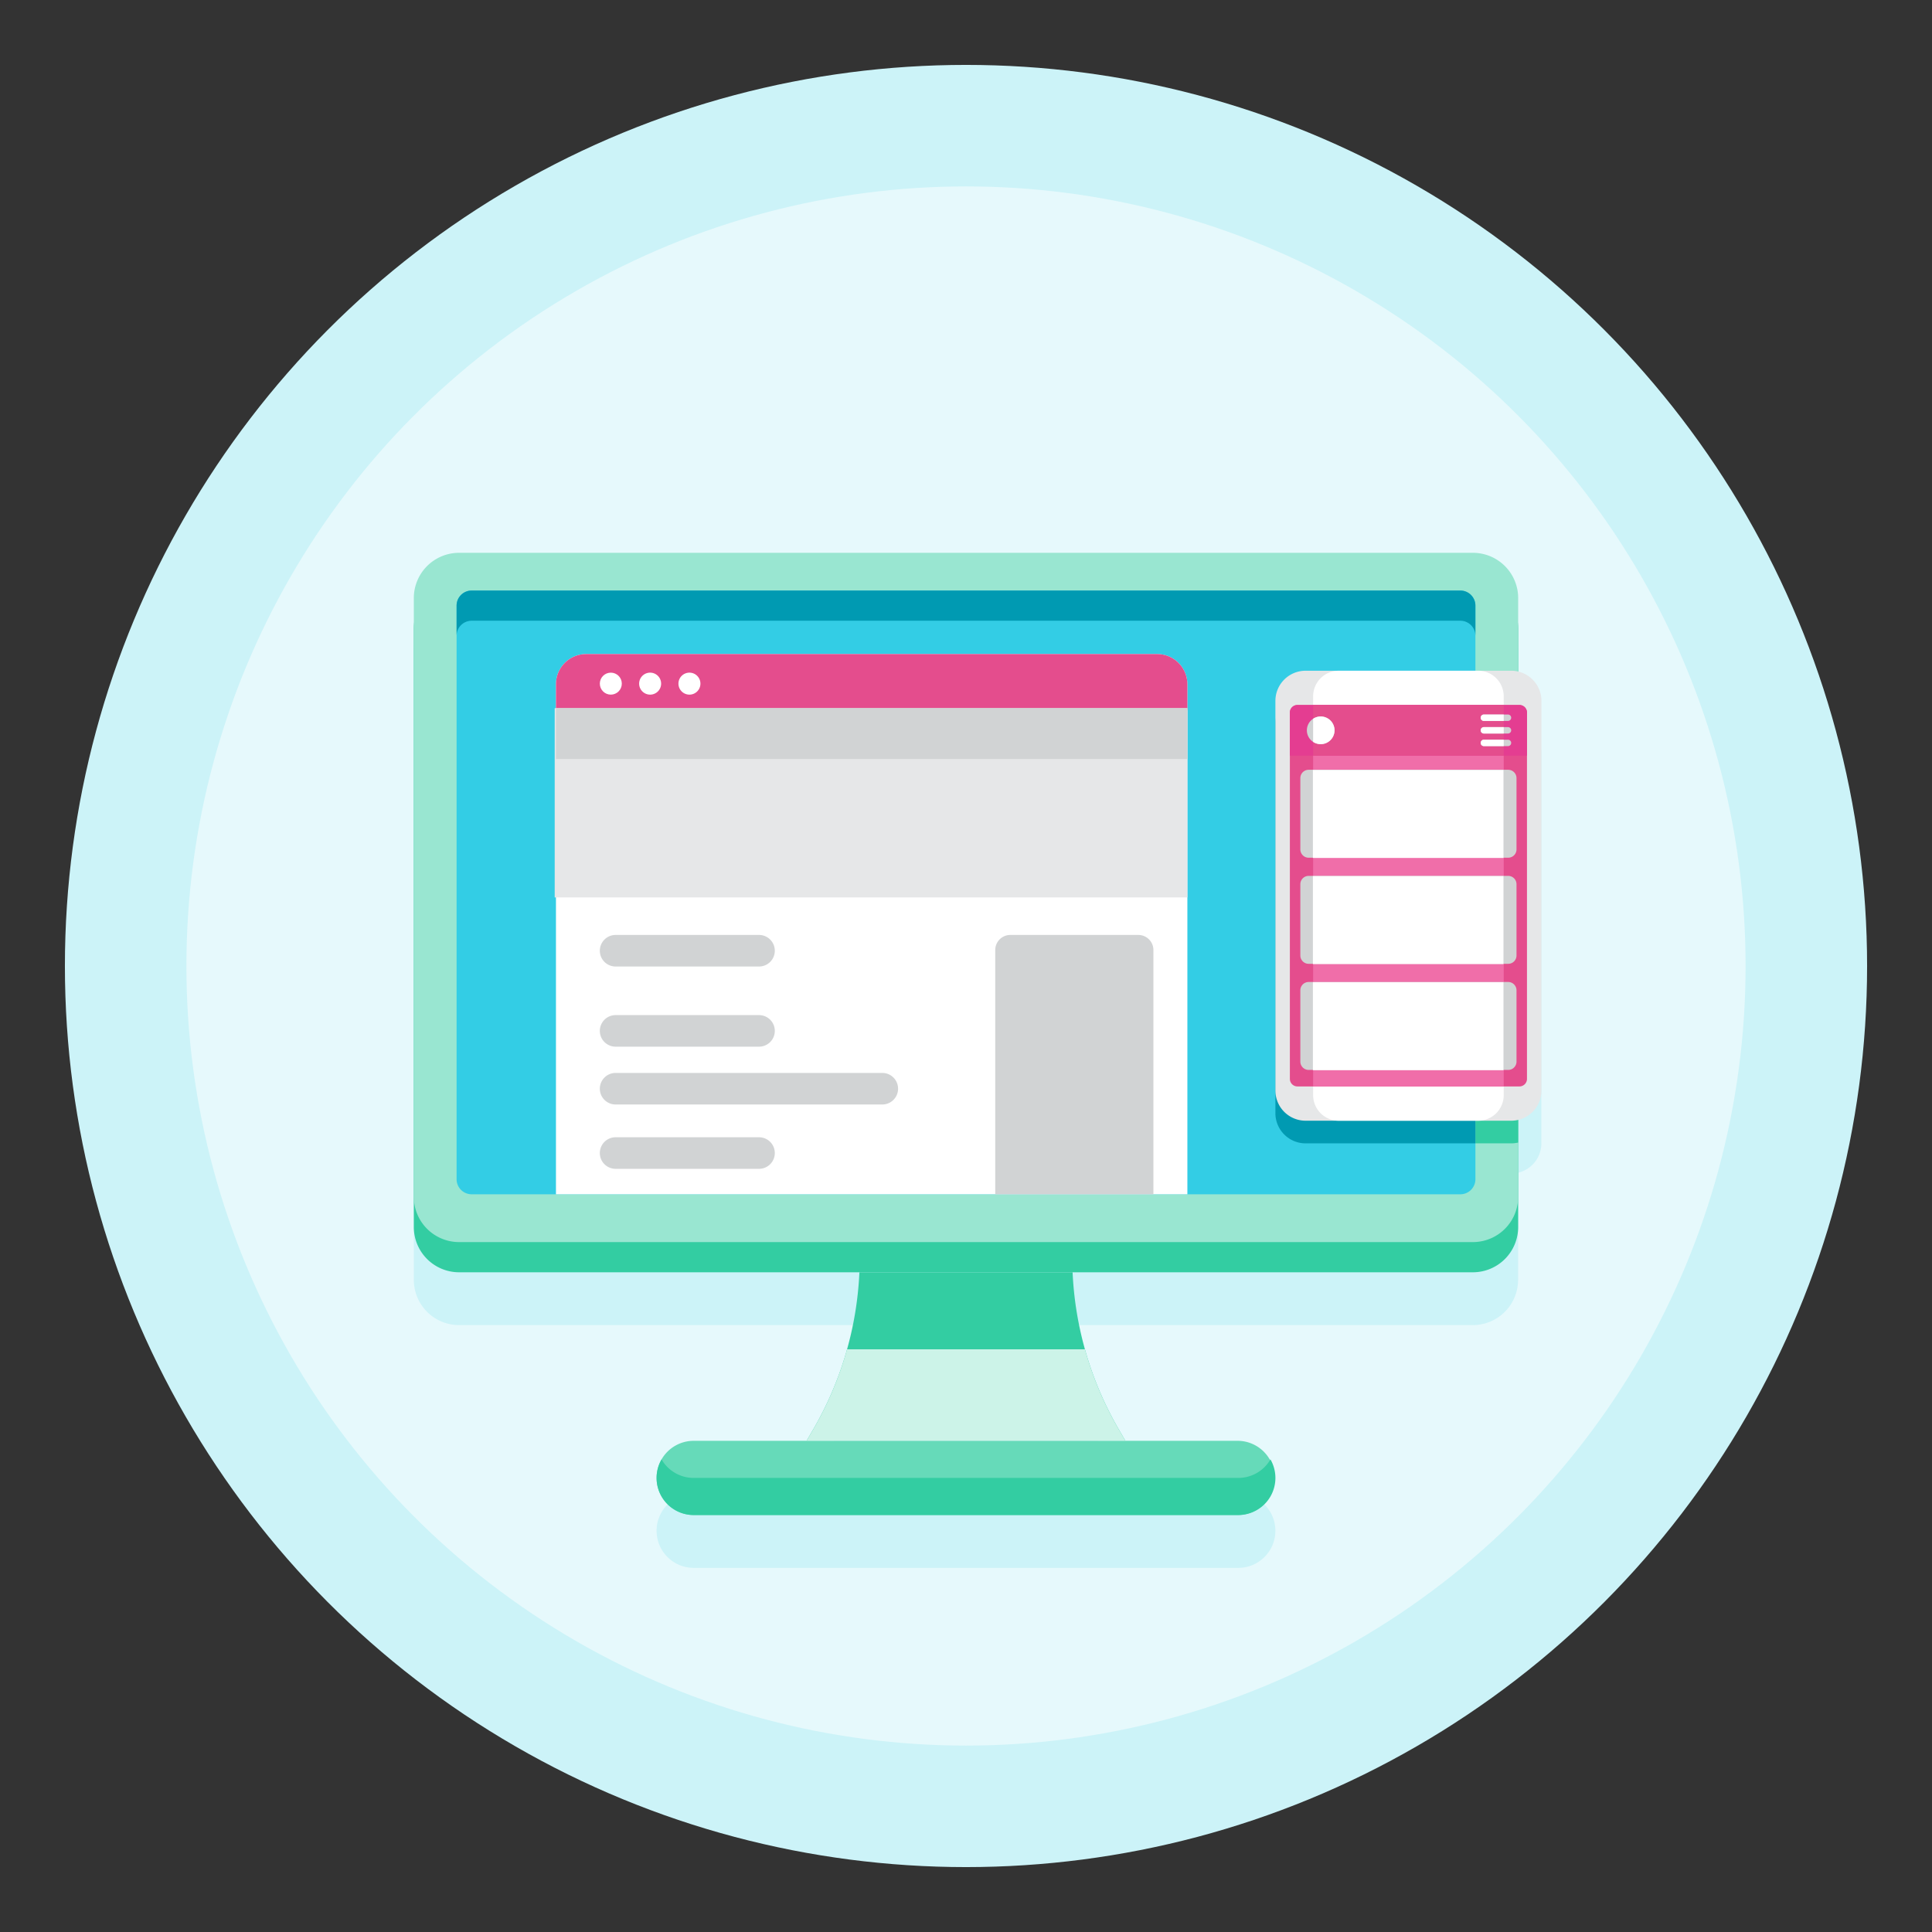 <?xml version="1.0" encoding="UTF-8"?>
<svg xmlns="http://www.w3.org/2000/svg" xml:space="preserve" id="Layer_1" x="0" y="0" style="enable-background:new 0 0 256 256" version="1.1" viewBox="0 0 256 256">
  <rect x="0" y="0" width="256" height="256" fill="#333333" stroke="none"/>
  <style>.st0{fill:#CCF3F8}.st2{fill:#33CDA2}.st5{fill:#009AB2}.st8{fill:#fff}.st9{fill:#E44D8D}.st10{fill:#e6e7e8}.st11{fill:#d1d3d4}</style>
  <switch>
    <g>
      <circle cx="128" cy="128" r="119.4" class="st0"></circle>
      <circle cx="128" cy="128" r="103.299" style="fill:#E6F9FC"></circle>
      <path d="M201.167 95.981V86.25a6 6 0 0 0-6-6H60.833a6 6 0 0 0-6 6v83.333a6 6 0 0 0 6 6h53.042a45.44 45.44 0 0 1-1.637 10.216l-.092.323-.015.052-.083.283-.021.07-.084.279-.017.057-.087.281-.02.062-.089.28-.02.061-.094.286-.016.047-.092.274-.027.08-.089.257-.026.076a28.593 28.593 0 0 1-.119.335l-.1.276-.021.057-.112.3-.011.03-.119.314-.008.021c-.129.335-.262.669-.399 1.001l-.007.017-.128.307-.034.08-.103.24-.046.106-.097.223-.043.098-.098.22-.056.125-.089.196-.058.125-.091.196-.061.129-.087.184-.065.135-.094.193-.06.123-.095.193-.062.123-.097.191-.068.133-.086.167-.08.154-.083.157-.08.151-.093.174-.073.135-.095.175-.076.139-.098.177-.072.129-.139.245-.033.059-.179.311-.877 1.506H91.919c-1.82 0-3.409.989-4.259 2.458v.001a5.511 5.511 0 0 0-.073.131l-.01.018-.058.113-.013.025c-.02.042-.041.083-.06.126l-.003.006a8.64 8.64 0 0 0-.062.141l-.004.01-.051.127-.009.025-.045.123-.007.019-.047.143-.004.012a6.37 6.37 0 0 0-.038.13l-.008.03-.031.121-.006.026c-.012.049-.022.098-.033.148l-.002.009a3.011 3.011 0 0 0-.025.137l-.006.036-.018.12-.004.031-.018.15-.001.017-.011.132-.003.046-.006.111-.002.042-.002.152c0 .891.237 1.727.651 2.447l.06.102a4.942 4.942 0 0 0 1.151 1.304l.112.086a4.887 4.887 0 0 0 1.507.763 4.93 4.93 0 0 0 1.436.213h72.162c.499 0 .981-.075 1.435-.213l.182-.059.143-.052.075-.029a4.614 4.614 0 0 0 .613-.298 5.404 5.404 0 0 0 .495-.325l.112-.086a4.917 4.917 0 0 0 1.863-3.853c0-.051-.001-.102-.003-.152l-.002-.042a2.063 2.063 0 0 0-.006-.111l-.003-.046-.011-.132-.002-.017-.018-.15-.004-.031-.018-.12-.006-.036a6.572 6.572 0 0 0-.025-.137l-.002-.009a3.533 3.533 0 0 0-.033-.148l-.006-.026a4.274 4.274 0 0 0-.031-.121l-.008-.03-.038-.13-.004-.012a3.414 3.414 0 0 0-.047-.143l-.007-.019a3.045 3.045 0 0 0-.045-.123l-.01-.025a2.802 2.802 0 0 0-.051-.127l-.004-.01a4.32 4.32 0 0 0-.062-.141l-.003-.006a3.596 3.596 0 0 0-.06-.126l-.013-.025a3.995 3.995 0 0 0-.058-.113l-.01-.018a5.511 5.511 0 0 0-.073-.131l-.001-.001a4.916 4.916 0 0 0-4.259-2.458h-14.956l-.877-1.506-.179-.311-.034-.059-.139-.245-.072-.129-.098-.177-.076-.139-.096-.175a8.926 8.926 0 0 0-.073-.135l-.093-.174-.08-.151-.083-.157-.08-.154-.086-.167-.068-.133-.097-.191-.062-.123-.095-.193-.06-.123-.094-.193-.065-.135a32.303 32.303 0 0 1-.087-.184l-.061-.129-.091-.196-.058-.125-.089-.196-.056-.125-.098-.22-.043-.098-.097-.223-.046-.106-.103-.24-.034-.08-.128-.307-.007-.017c-.137-.332-.27-.666-.4-1.001l-.008-.021-.12-.314-.011-.03-.111-.3-.021-.057-.1-.276a5.006 5.006 0 0 1-.024-.067l-.095-.268a2.273 2.273 0 0 1-.026-.076l-.089-.257-.027-.08-.092-.274-.016-.047-.094-.286-.02-.061-.089-.28-.02-.062-.087-.281-.018-.057-.084-.279-.021-.07a30.214 30.214 0 0 1-.083-.283l-.015-.052-.092-.323a45.496 45.496 0 0 1-1.637-10.216h53.042a6 6 0 0 0 6-6v-14.189a4.002 4.002 0 0 0 3.083-3.894V99.875a3.977 3.977 0 0 0-3.071-3.894z" class="st0"></path>
      <path d="M195.167 168.583H60.833a6 6 0 0 1-6-6V83.25a6 6 0 0 1 6-6h134.333a6 6 0 0 1 6 6v79.333a5.999 5.999 0 0 1-5.999 6z" class="st2"></path>
      <path d="M195.167 164.583H60.833a6 6 0 0 1-6-6V79.25a6 6 0 0 1 6-6h134.333a6 6 0 0 1 6 6v79.333a5.999 5.999 0 0 1-5.999 6z" style="fill:#99E6D1"></path>
      <path d="M193.5 158.25h-131a2 2 0 0 1-2-2v-76a2 2 0 0 1 2-2h131a2 2 0 0 1 2 2v76a2 2 0 0 1-2 2z" style="fill:#33CDE5"></path>
      <path d="M193.5 78.25h-131a2 2 0 0 0-2 2v4a2 2 0 0 1 2-2h131a2 2 0 0 1 2 2v-4a2 2 0 0 0-2-2z" class="st5"></path>
      <path d="M149.125 190.917h-42.25l.877-1.506a45.433 45.433 0 0 0 6.123-20.827h28.25a45.445 45.445 0 0 0 6.123 20.827l.877 1.506z" class="st2"></path>
      <path d="M164.081 200.75H91.919a4.917 4.917 0 0 1 0-9.834h72.162a4.918 4.918 0 0 1 0 9.834z" style="fill:#66DAB9"></path>
      <path d="M164.081 195.833H91.919a4.916 4.916 0 0 1-4.259-2.458 4.917 4.917 0 0 0 4.259 7.375h72.162a4.917 4.917 0 0 0 4.259-7.375 4.917 4.917 0 0 1-4.259 2.458z" class="st2"></path>
      <path d="m107.752 189.41-.877 1.506h42.25l-.877-1.506a45.455 45.455 0 0 1-4.489-10.619H112.24a45.392 45.392 0 0 1-4.488 10.619z" style="fill:#CCF3E8"></path>
      <path d="M157.333 158.25H73.667V90.667a4 4 0 0 1 4-4h75.667a4 4 0 0 1 4 4v67.583z" class="st8"></path>
      <path d="M153.333 86.667H77.667a4 4 0 0 0-4 4v3.458h83.667v-3.458a4.002 4.002 0 0 0-4.001-4z" class="st9"></path>
      <circle cx="80.937" cy="90.586" r="1.456" class="st8"></circle>
      <path d="M87.602 90.586a1.456 1.456 0 1 1-2.912 0 1.456 1.456 0 0 1 2.912 0zM92.81 90.586a1.456 1.456 0 1 1-2.912 0 1.456 1.456 0 0 1 2.912 0z" class="st8"></path>
      <path d="M73.5 93.833h83.833v25.083H73.5z" class="st10"></path>
      <path d="M73.667 93.833h83.667v6.739H73.667zM100.575 128.068H81.572a2.09 2.09 0 1 1 0-4.182h19.003a2.09 2.09 0 1 1 0 4.182zM100.575 138.689H81.572a2.09 2.09 0 1 1 0-4.182h19.003a2.09 2.09 0 1 1 0 4.182zM100.575 154.875H81.572a2.09 2.09 0 1 1 0-4.182h19.003a2.09 2.09 0 1 1 0 4.182zM116.909 146.351H81.572a2.09 2.09 0 1 1 0-4.182h35.336a2.09 2.09 0 1 1 .001 4.182zM131.875 158.25h20.958v-32.365a2 2 0 0 0-2-2h-16.958a2 2 0 0 0-2 2v32.365z" class="st11"></path>
      <path d="M200.25 91.875h-4.75V151.5h4.75c.315 0 .622-.037.917-.106V91.981a4.023 4.023 0 0 0-.917-.106z" class="st2"></path>
      <path d="M195.5 91.875h-22.503a4 4 0 0 0-4 4V147.5a4 4 0 0 0 4 4H195.5V91.875z" class="st5"></path>
      <path d="M200.25 148.5h-27.253a4 4 0 0 1-4-4V92.875a4 4 0 0 1 4-4h27.253a4 4 0 0 1 4 4V144.5a4 4 0 0 1-4 4z" class="st10"></path>
      <path d="M195.865 148.5h-18.482a3.385 3.385 0 0 1-3.385-3.385V92.261a3.385 3.385 0 0 1 3.385-3.385h18.482a3.385 3.385 0 0 1 3.385 3.385v52.854a3.386 3.386 0 0 1-3.385 3.385z" class="st8"></path>
      <path d="M201.333 143.958h-29.419a1 1 0 0 1-1-1V94.417a1 1 0 0 1 1-1h29.419a1 1 0 0 1 1 1v48.542a.999.999 0 0 1-1 .999z" class="st9"></path>
      <path d="M173.997 93.417h25.253v50.542h-25.253z" style="fill:#f06ea9"></path>
      <path d="M199.841 113.652h-26.435c-.61 0-1.104-.494-1.104-1.104v-9.444c0-.61.494-1.104 1.104-1.104h26.435c.61 0 1.104.494 1.104 1.104v9.444a1.103 1.103 0 0 1-1.104 1.104z" class="st11"></path>
      <path d="M173.966 102.031h25.253v11.652h-25.253z" class="st8"></path>
      <path d="M199.841 127.711h-26.435c-.61 0-1.104-.494-1.104-1.104v-9.444c0-.61.494-1.104 1.104-1.104h26.435c.61 0 1.104.494 1.104 1.104v9.444a1.103 1.103 0 0 1-1.104 1.104z" class="st11"></path>
      <path d="M173.966 116.09h25.253v11.652h-25.253z" class="st8"></path>
      <path d="M199.841 141.771h-26.435c-.61 0-1.104-.495-1.104-1.104v-9.444c0-.61.494-1.104 1.104-1.104h26.435c.61 0 1.104.495 1.104 1.104v9.444a1.104 1.104 0 0 1-1.104 1.104z" class="st11"></path>
      <path d="M173.966 130.149h25.253v11.652h-25.253z" class="st8"></path>
      <path d="M170.914 94.417v5.708h31.419v-5.708a1 1 0 0 0-1-1h-29.419a1 1 0 0 0-1 1z" style="fill:#e43d91"></path>
      <path d="M173.997 93.417h25.253v6.708h-25.253z" class="st9"></path>
      <path d="M176.833 96.771a1.833 1.833 0 1 1-3.666 0 1.833 1.833 0 0 1 3.666 0z" class="st11"></path>
      <path d="M175 94.938c-.37 0-.714.11-1.003.299v3.069A1.833 1.833 0 1 0 175 94.938z" class="st8"></path>
      <path d="M196.198 95.103c0-.235.19-.425.425-.425h3.191a.425.425 0 1 1 0 .85h-3.191a.425.425 0 0 1-.425-.425zm3.616 1.243h-3.191a.425.425 0 1 0 0 .85h3.191a.424.424 0 1 0 0-.85zm0 1.668h-3.191a.425.425 0 1 0 0 .85h3.191a.425.425 0 1 0 0-.85z" class="st11"></path>
      <path d="M196.198 96.771c0 .235.19.425.425.425h2.627v-.85h-2.627a.425.425 0 0 0-.425.425zM199.25 98.014h-2.627a.425.425 0 1 0 0 .85h2.627v-.85zM196.198 95.103c0 .235.19.425.425.425h2.627v-.85h-2.627a.425.425 0 0 0-.425.425z" class="st8"></path>
    </g>
  </switch>
</svg>
